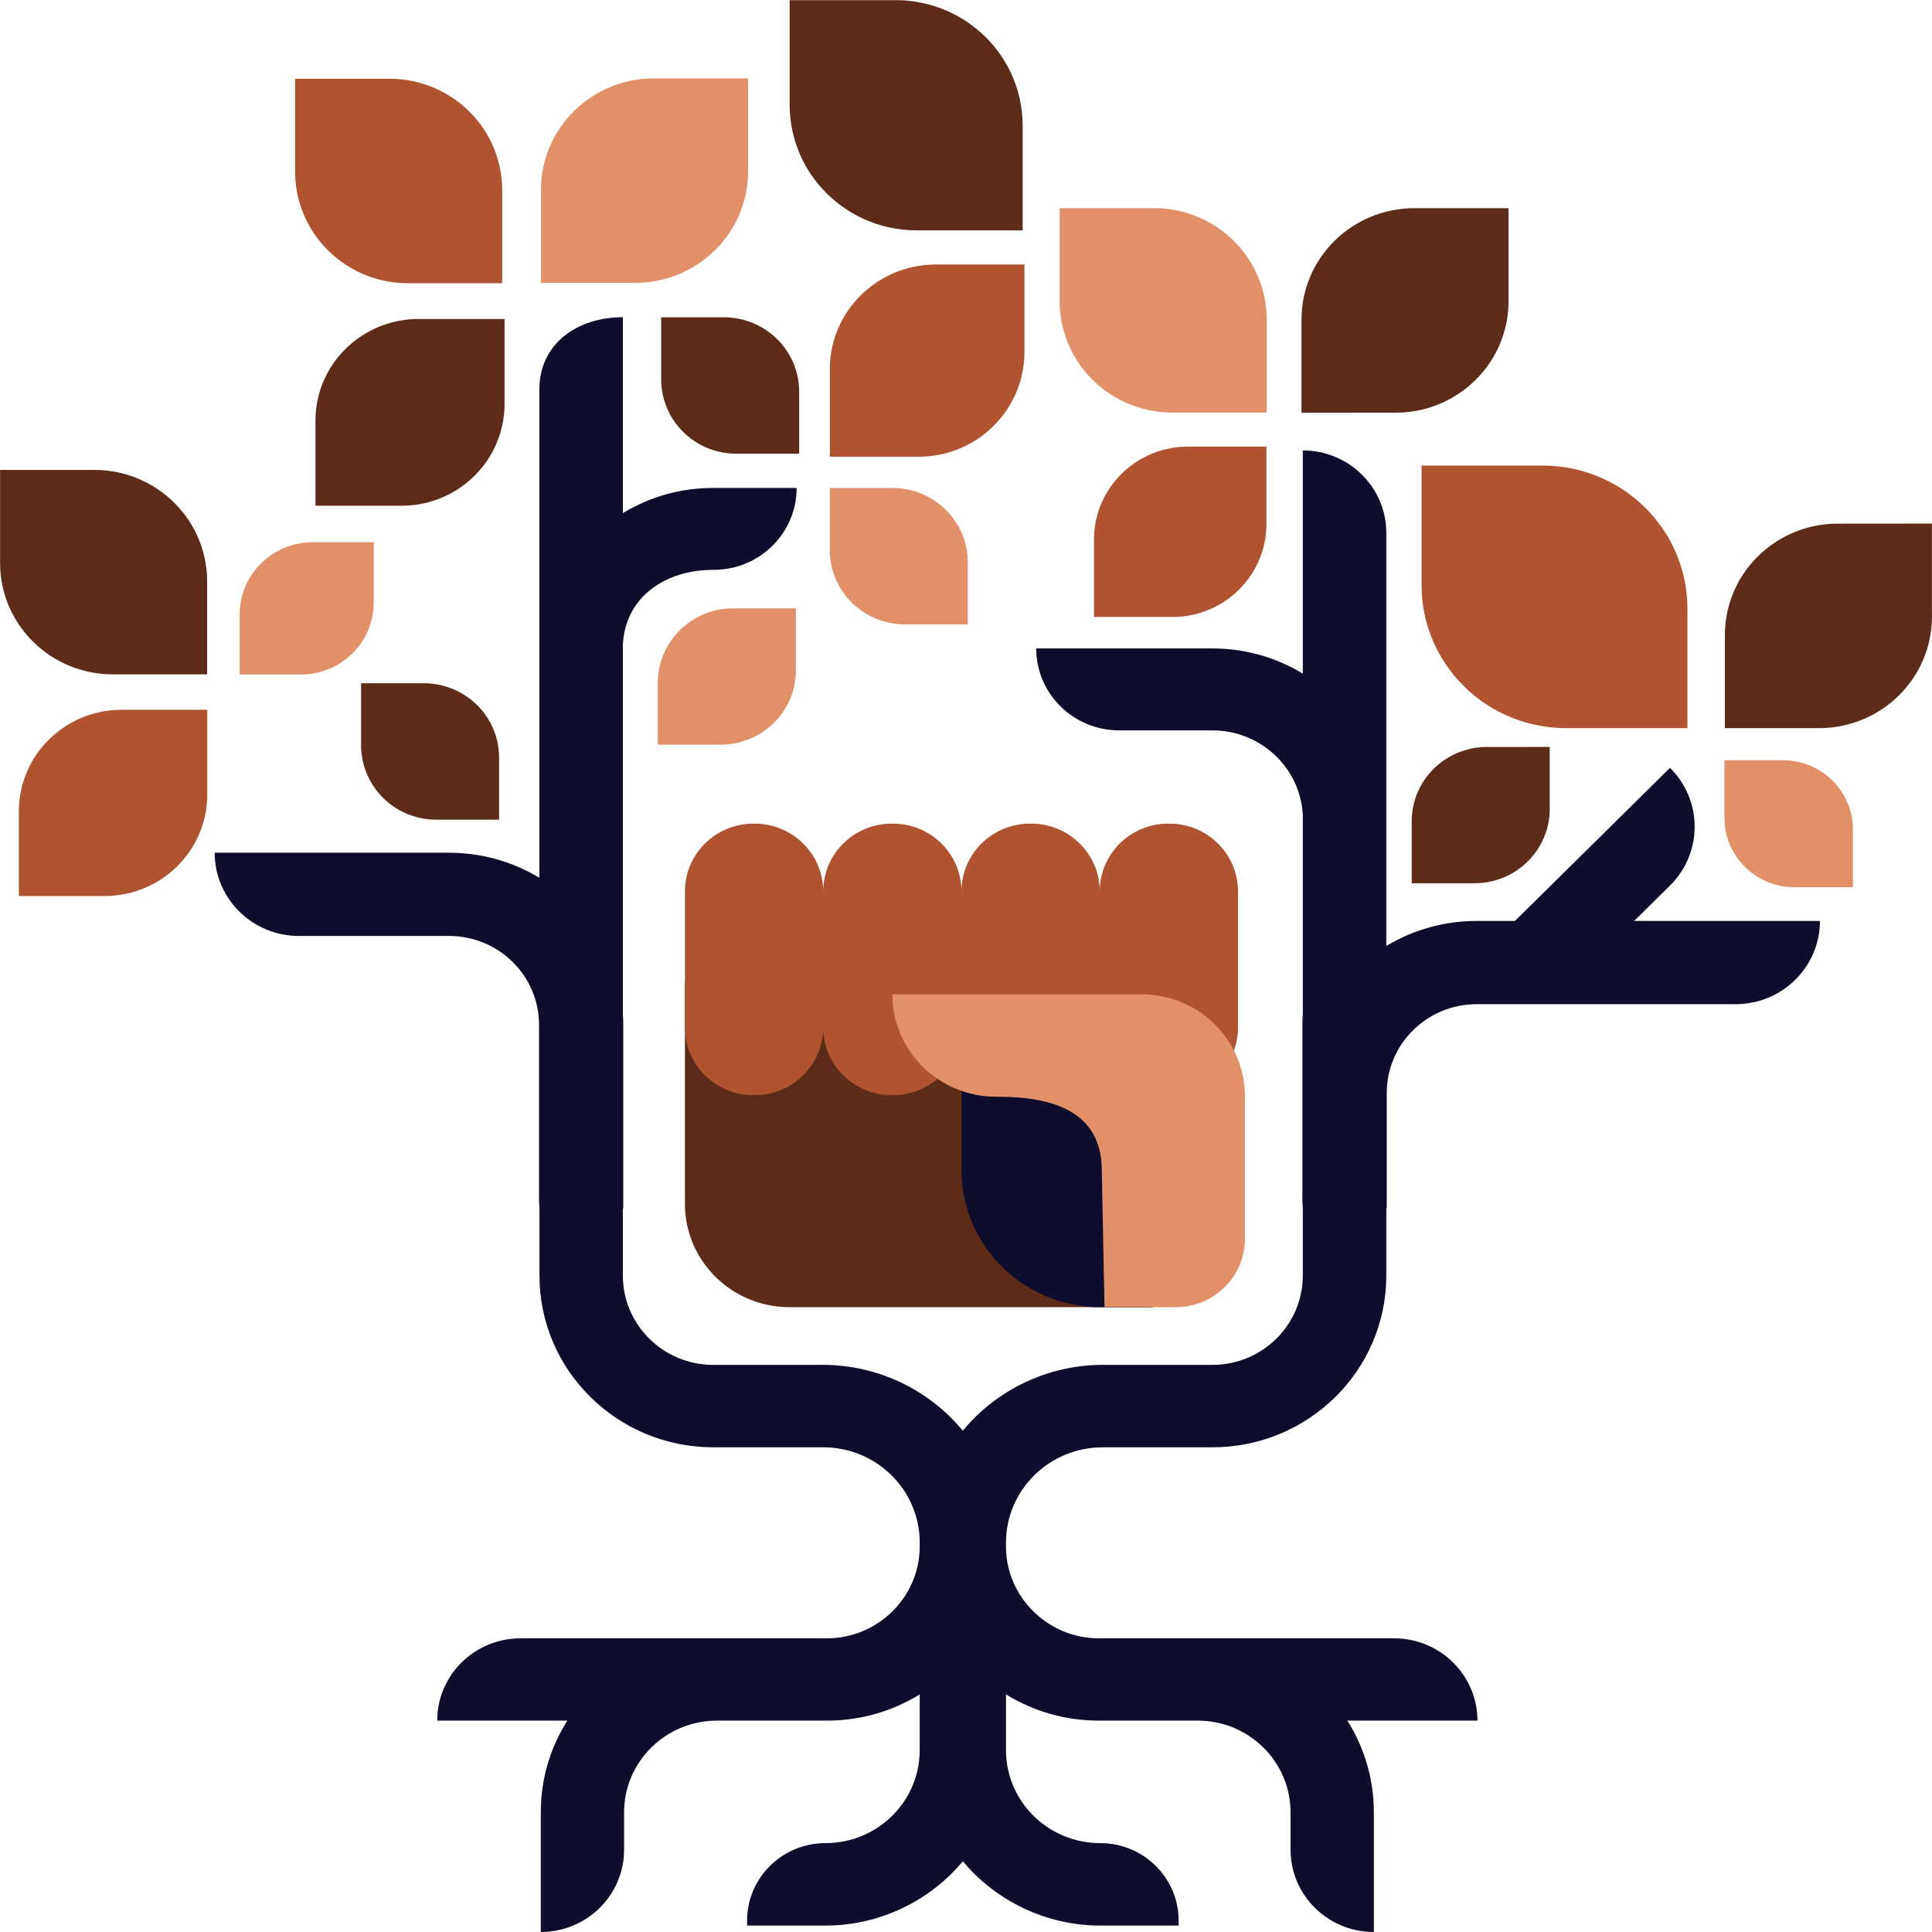 <svg width="100" height="100" viewBox="0 0 100 100" fill="none" xmlns="http://www.w3.org/2000/svg">
<g clip-path="url(#clip0_2072_7870)">
<g clip-path="url(#clip1_2072_7870)">
<path d="M16.335 26.177H16.343V26.184L16.35 26.177H20.787C22.365 26.177 23.782 25.498 24.759 24.42C24.988 24.166 25.196 23.89 25.371 23.593C25.7 23.049 25.929 22.441 26.04 21.791C26.087 21.522 26.112 21.247 26.115 20.964C26.115 20.946 26.115 20.929 26.115 20.907V19.162V18.335V16.525L26.122 16.518H26.115V16.511H26.108V16.504L26.101 16.511H24.269H23.431H21.664C21.646 16.511 21.628 16.511 21.607 16.511C21.32 16.511 21.041 16.539 20.769 16.585C20.458 16.638 20.154 16.716 19.864 16.818C19.542 16.931 19.234 17.076 18.944 17.246C18.643 17.423 18.364 17.624 18.107 17.85C17.015 18.815 16.328 20.215 16.328 21.773V26.155L16.325 26.159H16.332V26.166L16.335 26.177Z" fill="#5D2C19"/>
<path d="M35.452 50.812H59.714V67.659H40.862C37.878 67.659 35.452 65.267 35.452 62.316V50.812V50.812Z" fill="#5D2C19"/>
<path d="M49.766 54.106H59.606V67.66H56.962C52.99 67.66 49.766 64.475 49.766 60.553V54.106V54.106Z" fill="#0E0D2E"/>
<path d="M60.529 42.631H60.472C58.511 42.631 56.922 44.2 56.922 46.137C56.922 44.2 55.334 42.631 53.373 42.631H53.315C51.354 42.631 49.766 44.2 49.766 46.137C49.766 44.2 48.177 42.631 46.216 42.631H46.158C44.197 42.631 42.609 44.2 42.609 46.137C42.609 44.2 41.02 42.631 39.059 42.631H39.002C37.041 42.631 35.452 44.2 35.452 46.137V53.181C35.452 55.117 37.041 56.686 39.002 56.686H39.059C41.02 56.686 42.609 55.117 42.609 53.181C42.609 55.117 44.197 56.686 46.158 56.686H46.216C48.177 56.686 49.766 55.117 49.766 53.181C49.766 55.117 51.354 56.686 53.315 56.686H53.373C55.334 56.686 56.922 55.117 56.922 53.181C56.922 55.117 58.511 56.686 60.472 56.686H60.529C62.49 56.686 64.079 55.117 64.079 53.181V46.137C64.079 44.2 62.49 42.631 60.529 42.631V42.631Z" fill="#B05330"/>
<path d="M59.087 51.466H46.187C46.187 54.392 48.592 56.767 51.555 56.767H51.676C54.589 56.767 56.969 57.594 57.026 60.471L57.169 67.659H60.859C62.834 67.659 64.437 66.076 64.437 64.125V56.75C64.437 53.831 62.043 51.466 59.087 51.466Z" fill="#E29068"/>
<path d="M25.994 14.659V14.652H26.001L25.994 14.645V9.843C25.994 8.136 25.242 6.602 24.047 5.545C23.764 5.294 23.457 5.072 23.131 4.881C22.526 4.527 21.85 4.276 21.131 4.156C20.834 4.107 20.526 4.078 20.215 4.075C20.193 4.075 20.175 4.075 20.154 4.075H18.214H17.298H15.29L15.283 4.068V4.075H15.276V4.082H15.269L15.276 4.089V6.072V6.976V8.892C15.276 8.913 15.276 8.931 15.276 8.952C15.276 9.259 15.308 9.563 15.358 9.857C15.416 10.196 15.505 10.521 15.62 10.839C15.745 11.185 15.902 11.521 16.092 11.832C16.285 12.157 16.511 12.458 16.765 12.737C17.835 13.917 19.388 14.659 21.116 14.659H25.979L25.983 14.663V14.659H25.99H25.994Z" fill="#B05330"/>
<path d="M89.261 39.359H89.257V42.342C89.257 43.402 89.722 44.352 90.467 45.01C90.642 45.165 90.832 45.303 91.036 45.423C91.233 45.54 91.44 45.635 91.659 45.713C91.855 45.784 92.063 45.837 92.274 45.872C92.46 45.904 92.65 45.922 92.843 45.922C92.857 45.922 92.868 45.922 92.882 45.922H94.085H94.654H95.899L95.903 45.925L95.906 45.922L95.91 45.918H95.906V44.681V44.119V42.932C95.906 42.918 95.906 42.907 95.906 42.893C95.906 42.702 95.888 42.515 95.856 42.331C95.781 41.889 95.623 41.476 95.401 41.105C95.28 40.903 95.14 40.716 94.983 40.543C94.321 39.811 93.355 39.348 92.281 39.348H89.264L89.261 39.345L89.257 39.348L89.261 39.359Z" fill="#E29068"/>
<path d="M67.375 21.356V21.363H67.379L72.242 21.36C73.97 21.36 75.523 20.617 76.593 19.437C76.847 19.158 77.073 18.854 77.266 18.532C77.456 18.218 77.613 17.886 77.739 17.539C77.853 17.225 77.942 16.896 78 16.557C78.05 16.264 78.079 15.96 78.082 15.652C78.082 15.631 78.082 15.613 78.082 15.592V12.772V10.789L78.089 10.782H78.082V10.775H78.075V10.768L78.068 10.775H76.06H75.144H73.205C73.183 10.775 73.165 10.775 73.144 10.775C72.832 10.775 72.525 10.807 72.228 10.856C71.508 10.977 70.832 11.224 70.227 11.581C69.898 11.772 69.594 11.994 69.311 12.245C68.116 13.302 67.365 14.836 67.365 16.543V21.346L67.357 21.353H67.365V21.36H67.372L67.375 21.356Z" fill="#5D2C19"/>
<path d="M99.986 27.106V27.099H99.982L95.119 27.103C93.391 27.103 91.838 27.845 90.768 29.025C90.514 29.304 90.288 29.608 90.095 29.93C89.905 30.244 89.748 30.577 89.623 30.923C89.508 31.238 89.419 31.566 89.361 31.905C89.311 32.199 89.283 32.503 89.279 32.81C89.279 32.831 89.279 32.849 89.279 32.87V35.69V37.673L89.272 37.68H89.279V37.687H89.286V37.694L89.293 37.687H91.301H92.217H94.157C94.178 37.687 94.196 37.687 94.217 37.687C94.529 37.687 94.837 37.655 95.133 37.606C95.853 37.486 96.529 37.238 97.134 36.881C97.463 36.691 97.767 36.468 98.05 36.217C99.245 35.16 99.997 33.627 99.997 31.92V27.117L100.004 27.11H99.997V27.103H99.99L99.986 27.106Z" fill="#5D2C19"/>
<path d="M65.564 21.349H65.568L65.564 21.342V16.539C65.564 14.832 64.813 13.299 63.618 12.242C63.335 11.991 63.027 11.768 62.702 11.578C62.383 11.39 62.047 11.235 61.696 11.111C61.378 10.998 61.045 10.909 60.701 10.853C60.404 10.803 60.097 10.775 59.785 10.772C59.764 10.772 59.746 10.772 59.724 10.772H57.785H56.869H54.861L54.854 10.765V10.772H54.847V10.779H54.84L54.847 10.786V12.768V13.673V15.589C54.847 15.61 54.847 15.627 54.847 15.649C54.847 15.956 54.879 16.26 54.929 16.553C55.051 17.264 55.301 17.932 55.663 18.529C55.856 18.854 56.082 19.154 56.336 19.434C57.406 20.614 58.959 21.356 60.687 21.356H65.55L65.557 21.363V21.356H65.564V21.349V21.349Z" fill="#E29068"/>
<path d="M28.012 14.641V14.649L28.016 14.641H32.879C34.607 14.641 36.16 13.899 37.23 12.719C37.484 12.44 37.71 12.136 37.903 11.814C38.093 11.5 38.25 11.167 38.375 10.821C38.49 10.507 38.579 10.178 38.636 9.839C38.687 9.545 38.715 9.241 38.719 8.934C38.719 8.913 38.719 8.895 38.719 8.874V6.958V6.054V4.071L38.726 4.064H38.719V4.057H38.712V4.05L38.705 4.057H36.697H35.781H33.841C33.82 4.057 33.802 4.057 33.781 4.057C33.469 4.057 33.161 4.089 32.864 4.138C32.145 4.258 31.469 4.506 30.864 4.863C30.535 5.053 30.231 5.276 29.948 5.527C28.753 6.584 28.001 8.118 28.001 9.824V14.627L27.994 14.634H28.001V14.641H28.009H28.012Z" fill="#E29068"/>
<path d="M41.36 23.473H41.364V20.268C41.364 19.13 40.862 18.105 40.065 17.402C39.875 17.236 39.671 17.087 39.453 16.96C39.241 16.837 39.016 16.73 38.783 16.649C38.572 16.575 38.35 16.515 38.121 16.476C37.921 16.444 37.717 16.423 37.51 16.423C37.495 16.423 37.481 16.423 37.47 16.423H36.178H35.566H34.228L34.224 16.419L34.221 16.423L34.217 16.427H34.221V17.755V18.36V19.635C34.221 19.65 34.221 19.664 34.221 19.674C34.221 19.879 34.242 20.081 34.275 20.279C34.357 20.752 34.525 21.198 34.765 21.597C34.894 21.812 35.044 22.014 35.212 22.201C35.924 22.989 36.962 23.484 38.114 23.484H41.356L41.36 23.488L41.364 23.484L41.36 23.473Z" fill="#5D2C19"/>
<path d="M41.184 31.489H37.942C36.79 31.489 35.752 31.983 35.04 32.772C34.872 32.959 34.722 33.16 34.593 33.376C34.468 33.584 34.36 33.807 34.278 34.037C34.203 34.245 34.142 34.465 34.103 34.691C34.071 34.889 34.049 35.09 34.049 35.295C34.049 35.309 34.049 35.323 34.049 35.334V36.61V37.214V38.536L34.045 38.539H34.049V38.543H34.053V38.546H34.056L35.395 38.543H36.006H37.298C37.312 38.543 37.327 38.543 37.338 38.543C37.545 38.543 37.749 38.522 37.95 38.49C38.429 38.408 38.88 38.242 39.284 38.006C39.503 37.878 39.706 37.73 39.896 37.564C40.694 36.861 41.195 35.836 41.195 34.698V31.496L41.199 31.492H41.195V31.489H41.192H41.184Z" fill="#E29068"/>
<path d="M25.833 42.416V42.412V39.21C25.833 38.072 25.332 37.048 24.534 36.344C24.344 36.178 24.14 36.03 23.922 35.903C23.711 35.779 23.485 35.673 23.253 35.592C23.041 35.517 22.82 35.457 22.591 35.418C22.39 35.387 22.186 35.365 21.979 35.365C21.964 35.365 21.95 35.365 21.939 35.365H20.648H20.036H18.697L18.694 35.362L18.69 35.365L18.686 35.369H18.69V36.698V37.302V38.578C18.69 38.592 18.69 38.606 18.69 38.617C18.69 38.822 18.712 39.023 18.744 39.221C18.826 39.695 18.994 40.14 19.234 40.539C19.363 40.755 19.513 40.956 19.681 41.144C20.393 41.932 21.431 42.426 22.584 42.426H25.826L25.829 42.43L25.833 42.426V42.416Z" fill="#5D2C19"/>
<path d="M73.079 45.717H76.321C77.474 45.717 78.511 45.222 79.224 44.434C79.392 44.246 79.542 44.045 79.671 43.83C79.796 43.621 79.903 43.398 79.986 43.169C80.061 42.96 80.122 42.741 80.161 42.515C80.193 42.317 80.215 42.115 80.215 41.91C80.215 41.896 80.215 41.882 80.215 41.872V40.596V39.992V38.67L80.218 38.666H80.215V38.663H80.211V38.659H80.207L78.869 38.663H78.257H76.966C76.951 38.663 76.937 38.663 76.926 38.663C76.719 38.663 76.515 38.684 76.314 38.716C75.835 38.797 75.384 38.963 74.979 39.2C74.761 39.327 74.557 39.475 74.368 39.642C73.57 40.345 73.069 41.37 73.069 42.508V45.71L73.065 45.713H73.069V45.717H73.072H73.079Z" fill="#5D2C19"/>
<path d="M53.011 13.691V13.684L53.008 13.691H48.438C46.814 13.691 45.354 14.391 44.348 15.497C44.112 15.759 43.901 16.045 43.715 16.349C43.539 16.642 43.389 16.957 43.271 17.282C43.164 17.579 43.081 17.886 43.028 18.204C42.981 18.48 42.953 18.766 42.953 19.056C42.953 19.073 42.953 19.095 42.953 19.112V20.911V21.763V23.625L42.945 23.633H42.953V23.64H42.96V23.647L42.967 23.64H44.853H45.715H47.536C47.554 23.64 47.576 23.64 47.594 23.64C47.887 23.64 48.173 23.611 48.456 23.565C49.133 23.452 49.766 23.219 50.335 22.887C50.643 22.707 50.932 22.498 51.197 22.261C52.321 21.268 53.026 19.826 53.026 18.222V13.709L53.033 13.702H53.026V13.695H53.019L53.011 13.691Z" fill="#B05330"/>
<path d="M50.092 32.308V32.305V29.103C50.092 27.965 49.59 26.94 48.792 26.237C48.603 26.071 48.399 25.922 48.181 25.795C47.969 25.671 47.744 25.565 47.511 25.484C47.3 25.41 47.078 25.35 46.849 25.311C46.649 25.279 46.445 25.258 46.237 25.258C46.223 25.258 46.209 25.258 46.198 25.258H44.906H44.294H42.956L42.953 25.254L42.949 25.258L42.945 25.262H42.949V26.59V27.195V28.47C42.949 28.485 42.949 28.499 42.949 28.509C42.949 28.714 42.97 28.916 43.003 29.114C43.085 29.587 43.253 30.032 43.493 30.432C43.622 30.647 43.772 30.849 43.94 31.036C44.652 31.824 45.69 32.319 46.842 32.319H50.084L50.088 32.322L50.092 32.319V32.308Z" fill="#E29068"/>
<path d="M73.58 24.117H73.573L73.58 24.127V30.291C73.58 32.482 74.547 34.45 76.078 35.807C76.44 36.129 76.833 36.412 77.255 36.659C77.663 36.899 78.096 37.097 78.547 37.256C78.959 37.401 79.381 37.514 79.821 37.585C80.204 37.649 80.598 37.684 80.999 37.688C81.024 37.688 81.052 37.688 81.077 37.688H83.564H84.742H87.318L87.329 37.698V37.688H87.34V37.677H87.35L87.34 37.666V35.122V33.959V31.503C87.34 31.478 87.34 31.45 87.34 31.425C87.336 31.029 87.3 30.64 87.236 30.262C87.078 29.351 86.756 28.495 86.295 27.729C86.044 27.315 85.754 26.926 85.432 26.566C84.058 25.053 82.065 24.099 79.846 24.099H73.605L73.595 24.088V24.099H73.584V24.11L73.58 24.117Z" fill="#B05330"/>
<path d="M12.417 34.916H15.566C16.686 34.916 17.692 34.436 18.382 33.672C18.547 33.492 18.69 33.294 18.819 33.086C18.941 32.884 19.044 32.669 19.123 32.443C19.198 32.238 19.256 32.026 19.291 31.806C19.324 31.616 19.341 31.421 19.345 31.22C19.345 31.206 19.345 31.195 19.345 31.181V29.941V29.354V28.071L19.349 28.067H19.345V28.064H19.341H19.338H18.039H17.445H16.189C16.189 28.064 16.164 28.064 16.149 28.064C15.949 28.064 15.749 28.085 15.556 28.117C15.09 28.195 14.654 28.357 14.26 28.587C14.049 28.711 13.848 28.856 13.666 29.018C12.893 29.7 12.406 30.693 12.406 31.799V34.91L12.403 34.913H12.406V34.916H12.41H12.417Z" fill="#E29068"/>
<path d="M0.007 24.329H0H0.004V29.139C0.004 30.845 0.755 32.379 1.95 33.436C2.233 33.687 2.541 33.909 2.866 34.1C3.185 34.288 3.521 34.443 3.872 34.567C4.19 34.68 4.523 34.768 4.867 34.825C5.164 34.874 5.471 34.903 5.783 34.906C5.804 34.906 5.822 34.906 5.844 34.906H8.699H10.707L10.714 34.913V34.906H10.721V34.899H10.728L10.721 34.892V32.909V32.005V30.089C10.721 30.068 10.721 30.05 10.721 30.029C10.721 29.722 10.689 29.418 10.639 29.124C10.517 28.414 10.267 27.746 9.905 27.149C9.712 26.824 9.486 26.523 9.232 26.244C8.162 25.064 6.609 24.322 4.881 24.322H0.021L0.014 24.314V24.322H0.007V24.329V24.329Z" fill="#5D2C19"/>
<path d="M10.721 36.744V36.737H10.717L6.291 36.74C4.716 36.74 3.303 37.415 2.33 38.49C2.101 38.744 1.893 39.02 1.718 39.313C1.546 39.599 1.403 39.9 1.288 40.218C1.184 40.504 1.102 40.804 1.052 41.112C1.006 41.381 0.98 41.656 0.977 41.935C0.977 41.953 0.977 41.971 0.977 41.992V44.558V46.364L0.97 46.371H0.977V46.378H0.984V46.385L0.991 46.378H2.813H3.646H5.411C5.428 46.378 5.446 46.378 5.468 46.378C5.751 46.378 6.03 46.349 6.302 46.303C6.956 46.194 7.572 45.968 8.123 45.646C8.42 45.473 8.699 45.268 8.957 45.042C10.045 44.081 10.728 42.685 10.728 41.13V36.758L10.735 36.751H10.728V36.744H10.721V36.744Z" fill="#B05330"/>
<path d="M65.564 23.116H65.557V23.109L65.55 23.116H61.496C60.053 23.116 58.758 23.735 57.867 24.717C57.656 24.951 57.47 25.201 57.305 25.47C57.005 25.968 56.797 26.523 56.693 27.117C56.65 27.364 56.629 27.615 56.625 27.87C56.625 27.887 56.625 27.902 56.625 27.919V29.513V30.266V31.92L56.618 31.927H56.625V31.934H56.633V31.941L56.64 31.934H58.314H59.077H60.69C60.69 31.934 60.723 31.934 60.74 31.934C61.002 31.934 61.256 31.909 61.503 31.867C61.789 31.821 62.065 31.747 62.329 31.651C62.623 31.549 62.902 31.418 63.167 31.262C63.439 31.103 63.696 30.916 63.929 30.708C64.924 29.828 65.55 28.548 65.55 27.124V23.12L65.554 23.116H65.546V23.109L65.564 23.116Z" fill="#B05330"/>
<path d="M52.933 11.924V11.917H52.94L52.933 11.91V6.503C52.933 4.58 52.085 2.852 50.743 1.665C50.424 1.385 50.081 1.134 49.712 0.915C49.032 0.516 48.27 0.237 47.461 0.099C47.125 0.042 46.781 0.011 46.431 0.007C46.409 0.007 46.384 0.007 46.363 0.007H44.18H43.149H40.888L40.88 0V0.007H40.873V0.014H40.866L40.873 0.021V2.258V3.276V5.432C40.873 5.453 40.873 5.478 40.873 5.499C40.877 5.845 40.909 6.185 40.966 6.517C41.031 6.899 41.131 7.266 41.26 7.623C41.403 8.015 41.578 8.39 41.793 8.743C42.011 9.107 42.265 9.45 42.552 9.761C43.754 11.09 45.504 11.924 47.451 11.924H52.926L52.933 11.931V11.924H52.94H52.933Z" fill="#5D2C19"/>
<path d="M57.069 74.912H62.752C67.722 74.912 71.755 70.932 71.755 66.02V62.543H71.777V56.577C71.777 54.036 73.863 51.976 76.436 51.976H89.837C92.246 51.976 94.2 50.046 94.2 47.668H76.436C74.772 47.668 73.165 48.113 71.755 48.965V27.584C71.755 25.226 69.82 23.314 67.433 23.314V34.867C66.023 34.012 64.42 33.563 62.752 33.563H53.634C53.634 35.906 55.556 37.804 57.928 37.804H62.752C65.246 37.804 67.304 39.734 67.433 42.179V52.467C67.422 52.658 67.411 52.852 67.411 53.047V62.193L67.433 62.546V66.024C67.433 68.575 65.336 70.646 62.752 70.646H57.066C54.267 70.646 51.602 71.911 49.834 74.053C48.07 71.911 45.4 70.646 42.605 70.646H36.919C34.336 70.646 32.239 68.575 32.239 66.024V62.546H32.26V53.047C32.26 52.852 32.253 52.658 32.239 52.492V33.365C32.367 30.902 34.425 29.495 36.919 29.495H36.941C39.313 29.495 41.235 27.598 41.235 25.255H36.919C35.252 25.255 33.648 25.703 32.239 26.559V16.419C29.852 16.419 27.916 17.808 27.916 20.166V45.434C26.506 44.582 24.899 44.137 23.235 44.137H11.111C11.111 46.516 13.065 48.445 15.473 48.445H23.242C25.815 48.445 27.901 50.505 27.901 53.047V62.193L27.923 62.546V66.024C27.923 70.932 31.952 74.912 36.923 74.912H42.609C45.368 74.912 47.604 77.121 47.604 79.845V80.132C47.558 82.708 45.404 84.8 42.799 84.8H26.942C24.559 84.8 22.63 86.709 22.63 89.059H29.365C28.463 90.486 27.991 92.116 27.991 93.808V100C30.371 100 32.303 98.095 32.303 95.742V93.808C32.303 91.186 34.457 89.059 37.112 89.059H42.799C44.513 89.059 46.162 88.592 47.604 87.702V90.585C47.604 93.243 45.422 95.399 42.731 95.399C40.487 95.399 38.669 97.194 38.669 99.41V99.668H42.731C45.475 99.668 48.098 98.431 49.837 96.339C51.58 98.431 54.203 99.668 56.944 99.668H61.006V99.41C61.006 97.194 59.188 95.399 56.944 95.399C54.253 95.399 52.07 93.243 52.07 90.585V87.702C53.513 88.592 55.162 89.059 56.876 89.059H61.99C64.645 89.059 66.799 91.186 66.799 93.808V95.742C66.799 98.092 68.728 100 71.111 100V93.808C71.111 92.112 70.639 90.483 69.737 89.059H76.472C76.472 86.705 74.54 84.8 72.16 84.8H56.876C54.271 84.8 52.117 82.704 52.07 80.139V79.849C52.07 77.124 54.307 74.915 57.066 74.915L57.069 74.912Z" fill="#0E0D2E"/>
<path d="M86.438 45.837C88.141 44.155 88.141 41.426 86.438 39.744L78.096 47.982H84.266L86.438 45.837Z" fill="#0E0D2E"/>
</g>
</g>
<defs>
<clipPath id="clip0_2072_7870">
<rect width="100" height="100" fill="white"/>
</clipPath>
<clipPath id="clip1_2072_7870">
<rect width="100" height="100" fill="white"/>
</clipPath>
</defs>
</svg>
